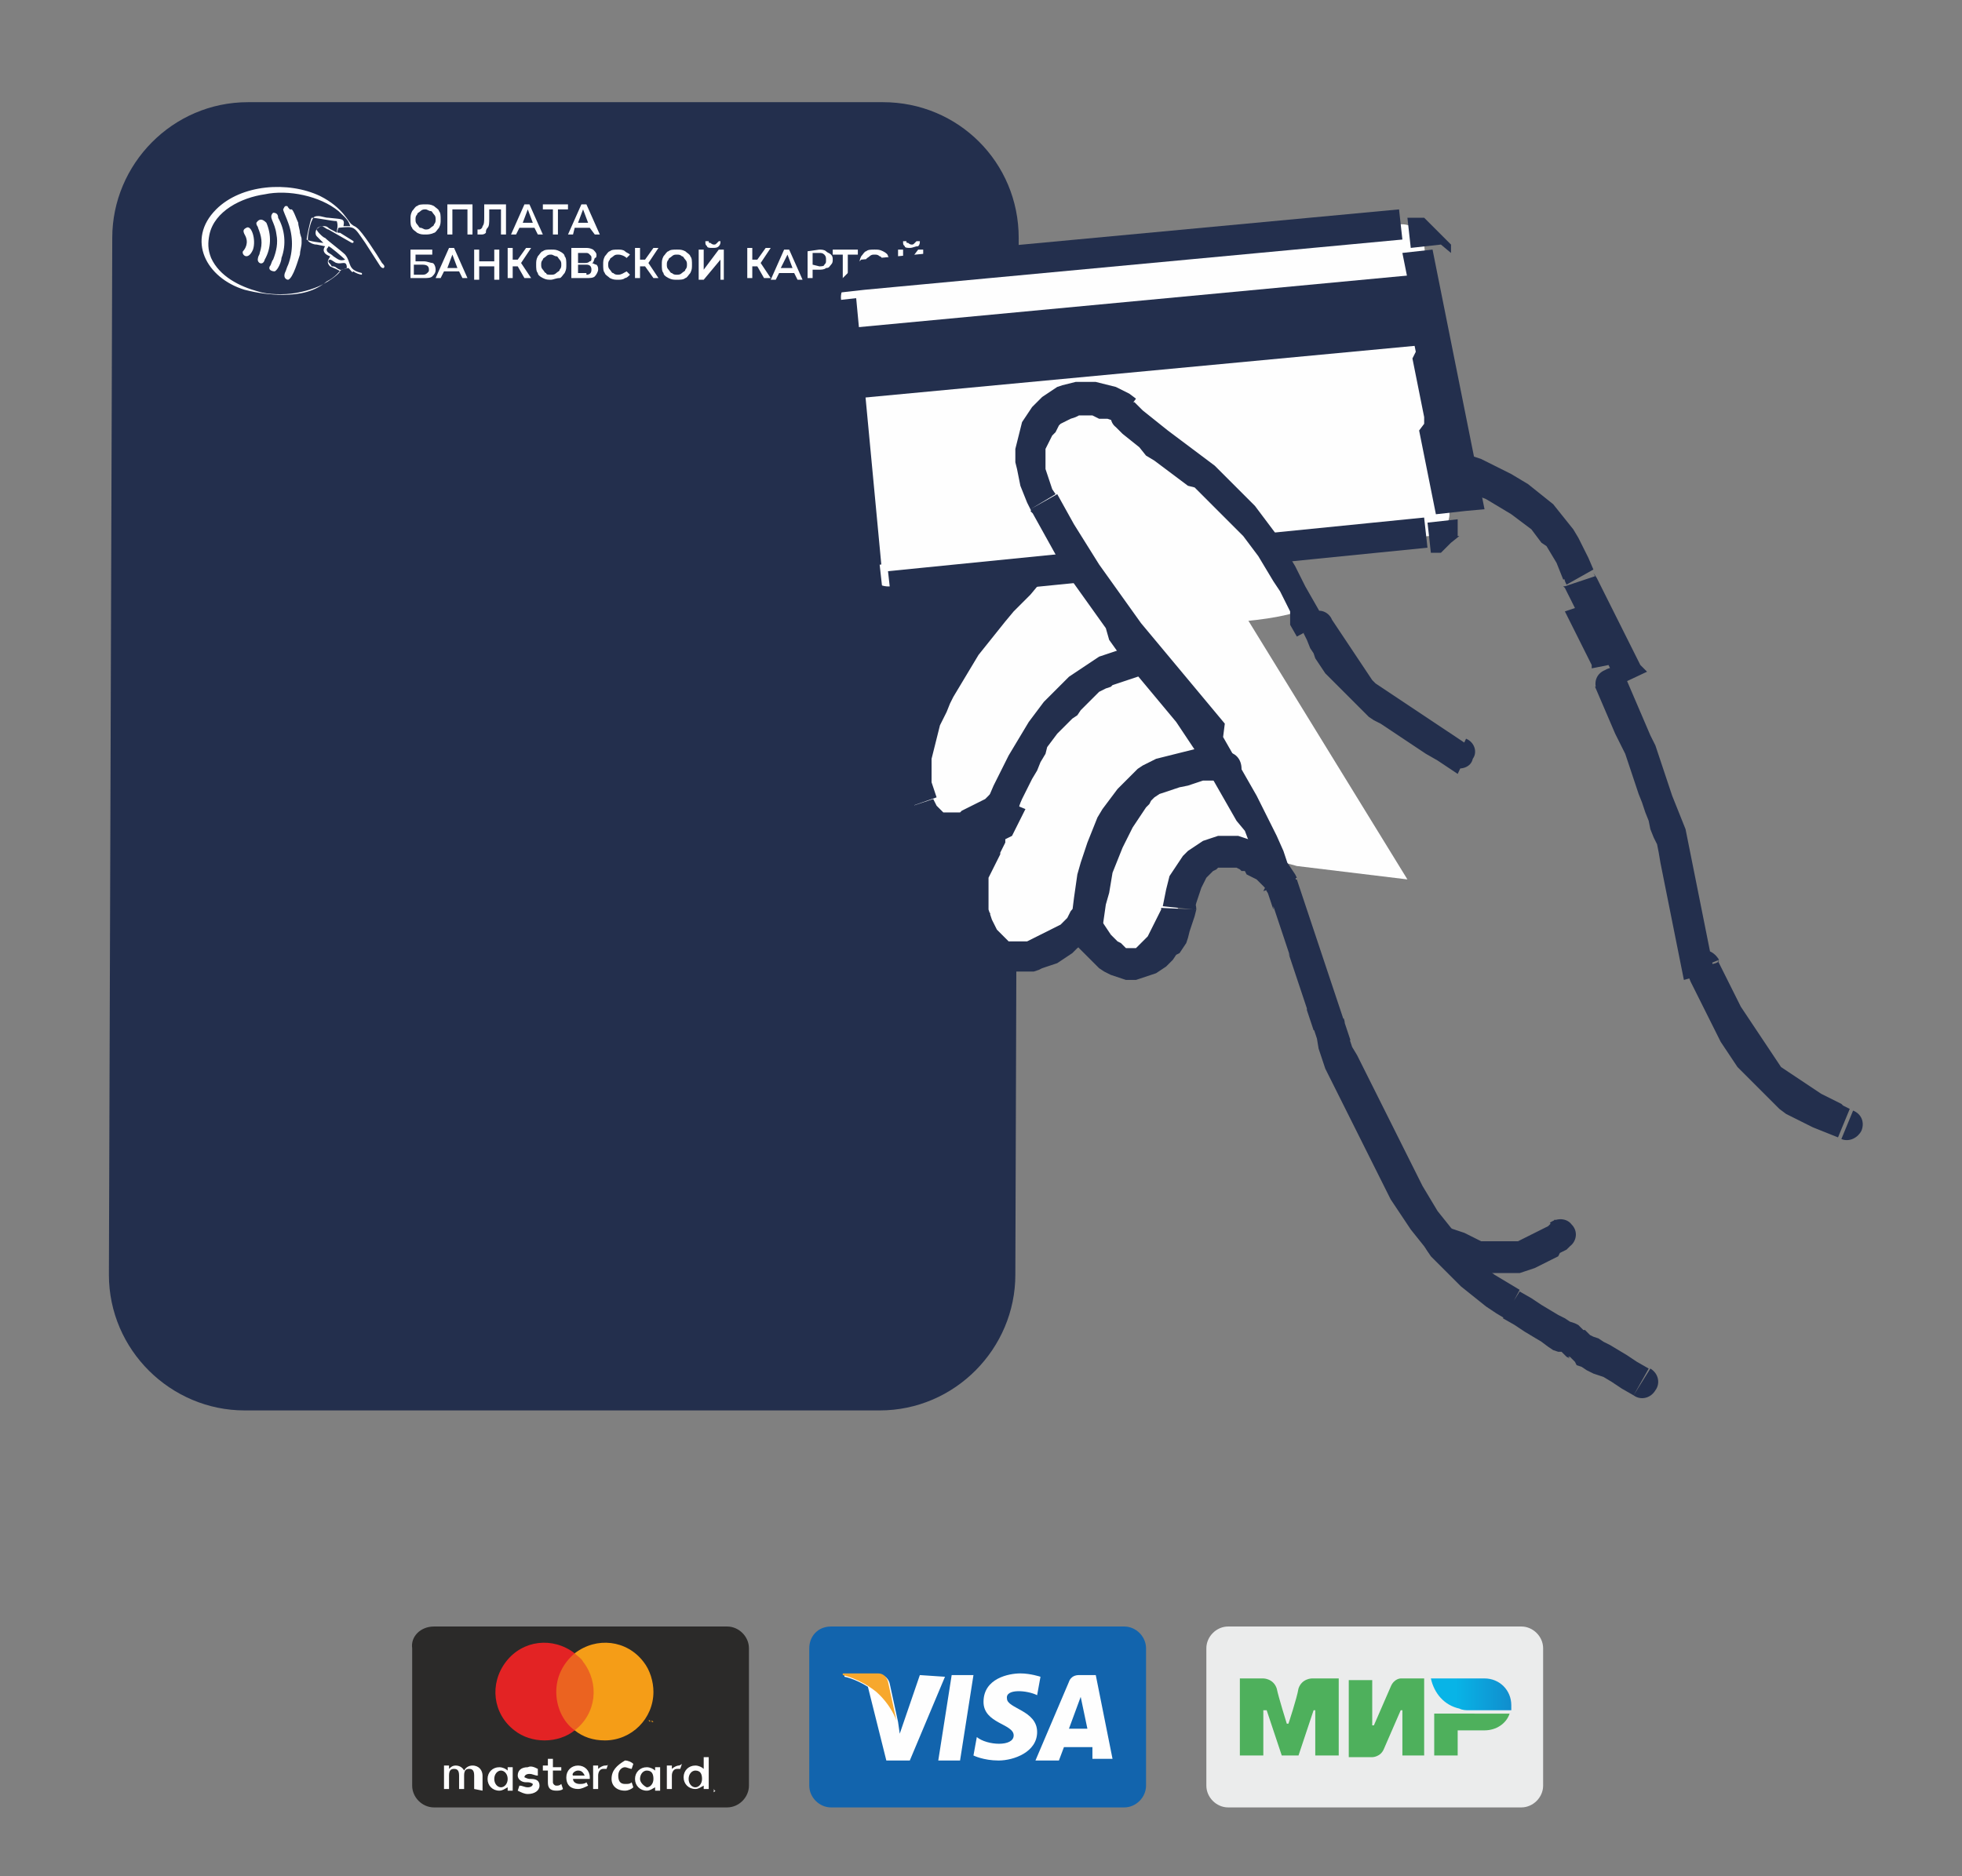 <?xml version="1.0" encoding="utf-8"?>
<!-- Generator: Adobe Illustrator 26.2.1, SVG Export Plug-In . SVG Version: 6.00 Build 0)  -->
<svg version="1.1" id="Слой_1" xmlns="http://www.w3.org/2000/svg" xmlns:xlink="http://www.w3.org/1999/xlink" x="0px" y="0px"
	 viewBox="0 0 117.1 112" style="enable-background:new 0 0 117.1 112;" xml:space="preserve">
<rect x="0" y="0" width="117.1" height="112" fill="#808080" stroke="none"/>
<style type="text/css">
	.st0{fill-rule:evenodd;clip-rule:evenodd;fill:#232F4D;}
	.st1{fill:#FEFEFE;}
	.st2{fill-rule:evenodd;clip-rule:evenodd;fill:#FEFEFE;}
	.st3{clip-path:url(#SVGID_00000143602692135699516740000005236969112501436336_);}
	.st4{clip-path:url(#SVGID_00000096060334148791314580000016490669639770576803_);}
	.st5{clip-path:url(#SVGID_00000101793692013530444350000002362803371430886039_);}
	.st6{fill:none;}
	.st7{fill-rule:evenodd;clip-rule:evenodd;fill:#2B2A29;}
	.st8{fill:#EB6320;}
	.st9{fill:#E32324;}
	.st10{fill:#F59D17;}
	.st11{fill-rule:evenodd;clip-rule:evenodd;fill:#1264AD;}
	.st12{fill:#F7A82D;}
	.st13{fill-rule:evenodd;clip-rule:evenodd;fill:#EBECEC;}
	.st14{fill-rule:evenodd;clip-rule:evenodd;fill:#4EB05C;}
	.st15{fill-rule:evenodd;clip-rule:evenodd;fill:url(#path24_00000038407176530794334490000018325691898891983020_);}
	.st16{fill:#232F4D;}
</style>
<g id="Группа_x0020_6">
	<g>
		<path class="st0" d="M52.7,6.1H14.8c-4.5,0-8.1,3.7-8.1,8.1L6.5,76.1c0,4.5,3.7,8.1,8.1,8.1h37.9c4.5,0,8.1-3.7,8.1-8.1l0.2-61.9
			C60.8,9.7,57.2,6.1,52.7,6.1z"/>
		<g>
			<path class="st1" d="M25.4,14c-0.2,0-0.3,0-0.5-0.1c-0.1-0.1-0.3-0.2-0.3-0.3c-0.1-0.1-0.1-0.3-0.1-0.5c0-0.2,0-0.3,0.1-0.5
				c0.1-0.1,0.2-0.3,0.3-0.3c0.1-0.1,0.3-0.1,0.5-0.1c0.2,0,0.3,0,0.5,0.1c0.1,0.1,0.3,0.2,0.3,0.3c0.1,0.1,0.1,0.3,0.1,0.5
				c0,0.2,0,0.3-0.1,0.5c-0.1,0.1-0.2,0.3-0.3,0.3C25.7,14,25.5,14,25.4,14z M25.4,13.7c0.1,0,0.2,0,0.3-0.1s0.2-0.1,0.2-0.2
				c0.1-0.1,0.1-0.2,0.1-0.3s0-0.2-0.1-0.3c-0.1-0.1-0.1-0.2-0.2-0.2s-0.2-0.1-0.3-0.1c-0.1,0-0.2,0-0.3,0.1s-0.2,0.1-0.2,0.2
				c-0.1,0.1-0.1,0.2-0.1,0.3s0,0.2,0.1,0.3c0.1,0.1,0.1,0.2,0.2,0.2S25.3,13.7,25.4,13.7z M28.2,12.2V14h-0.3v-1.5H27V14h-0.3v-1.8
				H28.2L28.2,12.2z M30.2,12.2V14h-0.3v-1.5h-0.7l0,0.5c0,0.3,0,0.5-0.1,0.6S29,13.8,29,13.9C28.9,14,28.8,14,28.7,14
				c-0.1,0-0.1,0-0.2,0l0-0.3c0,0,0.1,0,0.1,0c0.1,0,0.2-0.1,0.2-0.2c0.1-0.1,0.1-0.3,0.1-0.6l0-0.7H30.2L30.2,12.2z M31.9,13.6H31
				L30.8,14h-0.3l0.8-1.8h0.3l0.8,1.8h-0.3L31.9,13.6z M31.8,13.3l-0.3-0.8l-0.3,0.8H31.8L31.8,13.3z M33.9,12.5h-0.6V14H33v-1.5
				h-0.6v-0.3h1.5V12.5z M35.2,13.6h-0.9L34.2,14h-0.3l0.8-1.8H35l0.8,1.8h-0.3L35.2,13.6z M35.1,13.3l-0.3-0.8l-0.3,0.8H35.1
				L35.1,13.3z M24.4,14.9h1.4v0.3h-1v0.4h0.5c0.2,0,0.4,0.1,0.5,0.1s0.2,0.2,0.2,0.4c0,0.2-0.1,0.3-0.2,0.4
				c-0.1,0.1-0.3,0.1-0.5,0.1h-0.8V14.9z M25.2,16.4c0.1,0,0.2,0,0.3-0.1c0.1-0.1,0.1-0.1,0.1-0.2c0-0.2-0.1-0.3-0.4-0.3h-0.5v0.6
				H25.2L25.2,16.4z M27.4,16.2h-0.9l-0.2,0.4h-0.3l0.8-1.8h0.3l0.8,1.8h-0.3L27.4,16.2z M27.3,16L27,15.2L26.7,16H27.3L27.3,16z
				 M29.8,14.9v1.8h-0.3v-0.8h-0.9v0.8h-0.3v-1.8h0.3v0.7h0.9v-0.7H29.8z M30.9,15.9h-0.3v0.7h-0.3v-1.8h0.3v0.7h0.3l0.5-0.7h0.3
				l-0.6,0.9l0.6,0.9h-0.4L30.9,15.9z M32.9,16.7c-0.2,0-0.3,0-0.5-0.1s-0.3-0.2-0.3-0.3c-0.1-0.1-0.1-0.3-0.1-0.5
				c0-0.2,0-0.3,0.1-0.5c0.1-0.1,0.2-0.3,0.3-0.3c0.1-0.1,0.3-0.1,0.5-0.1s0.3,0,0.5,0.1s0.3,0.2,0.3,0.3c0.1,0.1,0.1,0.3,0.1,0.5
				c0,0.2,0,0.3-0.1,0.5c-0.1,0.1-0.2,0.3-0.3,0.3C33.2,16.6,33,16.7,32.9,16.7z M32.9,16.4c0.1,0,0.2,0,0.3-0.1
				c0.1-0.1,0.2-0.1,0.2-0.2c0.1-0.1,0.1-0.2,0.1-0.3s0-0.2-0.1-0.3c-0.1-0.1-0.1-0.2-0.2-0.2s-0.2-0.1-0.3-0.1
				c-0.1,0-0.2,0-0.3,0.1c-0.1,0.1-0.2,0.1-0.2,0.2c-0.1,0.1-0.1,0.2-0.1,0.3s0,0.2,0.1,0.3c0.1,0.1,0.1,0.2,0.2,0.2
				C32.6,16.4,32.7,16.4,32.9,16.4z M35.3,15.7c0.1,0,0.2,0.1,0.3,0.1c0.1,0.1,0.1,0.2,0.1,0.3c0,0.1-0.1,0.3-0.2,0.4
				c-0.1,0.1-0.3,0.1-0.5,0.1h-0.9v-1.8h0.8c0.2,0,0.3,0,0.5,0.1c0.1,0.1,0.2,0.2,0.2,0.3c0,0.1,0,0.2-0.1,0.2
				C35.4,15.7,35.4,15.7,35.3,15.7L35.3,15.7z M34.5,15.7h0.4c0.1,0,0.2,0,0.3-0.1c0.1,0,0.1-0.1,0.1-0.2c0-0.1,0-0.1-0.1-0.2
				c-0.1-0.1-0.1-0.1-0.3-0.1h-0.4V15.7z M35,16.4c0.2,0,0.3-0.1,0.3-0.3c0-0.2-0.1-0.3-0.3-0.3h-0.5v0.5H35z M36.9,16.7
				c-0.2,0-0.3,0-0.5-0.1c-0.1-0.1-0.3-0.2-0.3-0.3c-0.1-0.1-0.1-0.3-0.1-0.5c0-0.2,0-0.3,0.1-0.5c0.1-0.1,0.2-0.3,0.3-0.3
				c0.1-0.1,0.3-0.1,0.5-0.1c0.1,0,0.3,0,0.4,0.1s0.2,0.1,0.3,0.2l-0.2,0.2c-0.1-0.1-0.3-0.2-0.5-0.2c-0.1,0-0.2,0-0.3,0.1
				c-0.1,0.1-0.2,0.1-0.2,0.2c-0.1,0.1-0.1,0.2-0.1,0.3c0,0.1,0,0.2,0.1,0.3c0.1,0.1,0.1,0.2,0.2,0.2c0.1,0.1,0.2,0.1,0.3,0.1
				c0.2,0,0.3-0.1,0.5-0.2l0.2,0.2c-0.1,0.1-0.2,0.2-0.3,0.2c-0.1,0.1-0.3,0.1-0.4,0.1V16.7z M38.5,15.9h-0.3v0.7h-0.3v-1.8h0.3v0.7
				h0.3l0.5-0.7h0.3l-0.6,0.9l0.6,0.9H39L38.5,15.9z M40.4,16.7c-0.2,0-0.3,0-0.5-0.1s-0.3-0.2-0.3-0.3c-0.1-0.1-0.1-0.3-0.1-0.5
				c0-0.2,0-0.3,0.1-0.5c0.1-0.1,0.2-0.3,0.3-0.3c0.1-0.1,0.3-0.1,0.5-0.1c0.2,0,0.3,0,0.5,0.1c0.1,0.1,0.3,0.2,0.3,0.3
				c0.1,0.1,0.1,0.3,0.1,0.5c0,0.2,0,0.3-0.1,0.5c-0.1,0.1-0.2,0.3-0.3,0.3C40.8,16.7,40.6,16.7,40.4,16.7z M40.4,16.4
				c0.1,0,0.2,0,0.3-0.1c0.1-0.1,0.2-0.1,0.2-0.2c0.1-0.1,0.1-0.2,0.1-0.3c0-0.1,0-0.2-0.1-0.3c-0.1-0.1-0.1-0.2-0.2-0.2
				c-0.1-0.1-0.2-0.1-0.3-0.1c-0.1,0-0.2,0-0.3,0.1c-0.1,0.1-0.2,0.1-0.2,0.2c-0.1,0.1-0.1,0.2-0.1,0.3c0,0.1,0,0.2,0.1,0.3
				c0.1,0.1,0.1,0.2,0.2,0.2C40.2,16.4,40.3,16.4,40.4,16.4z M41.7,14.9H42v1.2l0.9-1.2h0.3v1.8H43v-1.2L42,16.7h-0.3V14.9z
				 M42.5,14.8c-0.1,0-0.3,0-0.3-0.1c-0.1-0.1-0.1-0.1-0.1-0.3h0.2c0,0.1,0,0.1,0.1,0.1c0,0,0.1,0.1,0.2,0.1c0.1,0,0.1,0,0.2-0.1
				c0,0,0.1-0.1,0.1-0.1H43c0,0.1,0,0.2-0.1,0.3C42.8,14.8,42.7,14.8,42.5,14.8z M45.2,15.9h-0.3v0.7h-0.3v-1.8h0.3v0.7h0.3l0.5-0.7
				H46l-0.6,0.9l0.6,0.9h-0.4L45.2,15.9z M47.4,16.3h-0.9l-0.2,0.4H46l0.8-1.8h0.3l0.8,1.8h-0.3L47.4,16.3z M47.3,16l-0.3-0.8
				L46.6,16H47.3L47.3,16z M48.9,14.9c0.1,0,0.3,0,0.4,0.1c0.1,0.1,0.2,0.1,0.3,0.2c0.1,0.1,0.1,0.2,0.1,0.3s0,0.2-0.1,0.3
				c-0.1,0.1-0.1,0.2-0.3,0.2c-0.1,0.1-0.3,0.1-0.4,0.1h-0.4v0.5h-0.3V15L48.9,14.9L48.9,14.9z M48.9,15.9c0.1,0,0.3,0,0.3-0.1
				c0.1-0.1,0.1-0.1,0.1-0.3c0-0.1,0-0.2-0.1-0.3c-0.1-0.1-0.2-0.1-0.3-0.1h-0.4v0.7L48.9,15.9L48.9,15.9z M51.2,15.2h-0.6v1.5h-0.3
				v-1.5h-0.6v-0.3h1.5V15.2z M52.2,16.7c-0.2,0-0.3,0-0.5-0.1s-0.3-0.2-0.3-0.3c-0.1-0.1-0.1-0.3-0.1-0.5c0-0.2,0-0.3,0.1-0.5
				c0.1-0.1,0.2-0.3,0.3-0.3c0.1-0.1,0.3-0.1,0.5-0.1c0.2,0,0.3,0,0.5,0.1s0.3,0.2,0.3,0.3c0.1,0.1,0.1,0.3,0.1,0.5
				c0,0.2,0,0.3-0.1,0.5c-0.1,0.1-0.2,0.3-0.3,0.3C52.6,16.6,52.4,16.7,52.2,16.7z M52.2,16.4c0.1,0,0.2,0,0.3-0.1
				c0.1-0.1,0.2-0.1,0.2-0.2c0.1-0.1,0.1-0.2,0.1-0.3s0-0.2-0.1-0.3c-0.1-0.1-0.1-0.2-0.2-0.2c-0.1-0.1-0.2-0.1-0.3-0.1
				c-0.1,0-0.2,0-0.3,0.1s-0.2,0.1-0.2,0.2c-0.1,0.1-0.1,0.2-0.1,0.3s0,0.2,0.1,0.3c0.1,0.1,0.1,0.2,0.2,0.2
				C52,16.4,52.1,16.4,52.2,16.4z M53.6,14.9h0.3v1.2l0.9-1.2h0.3v1.8h-0.3v-1.2l-0.9,1.2h-0.3V14.9z M54.3,14.8
				c-0.1,0-0.3,0-0.3-0.1c-0.1-0.1-0.1-0.1-0.1-0.3h0.2c0,0.1,0,0.1,0.1,0.1c0,0,0.1,0.1,0.2,0.1c0.1,0,0.1,0,0.2-0.1
				c0,0,0.1-0.1,0.1-0.1h0.2c0,0.1,0,0.2-0.1,0.3C54.6,14.7,54.5,14.8,54.3,14.8z"/>
			<g>
				<path class="st2" d="M19.6,15.6c0-0.1,0.1-0.1,0.1-0.1c0.1,0,0.3,0.2,0.4,0.2c0.3,0.1,0.6-0.2,0.6,0.3c-0.3,0.1-0.3,0.2-0.6,0
					c-0.1-0.1-0.2-0.1-0.3-0.1C19.7,15.7,19.6,15.7,19.6,15.6L19.6,15.6z M16.9,17.6c-0.8,0-1.5-0.1-2.3-0.3c-2.3-0.7-3.5-3-1.7-4.8
					c1.5-1.5,4.3-1.7,6.2-0.8c1.4,0.7,1.7,1.6,1.9,1.7c0.1,0.1,0.2,0.1,0.3,0.2c0.3,0.2,1.2,1.6,1.5,2.1c0.1,0.1,0.2,0.2,0.1,0.3
					c-0.1,0-0.1,0-0.2-0.1l-0.9-1.4c-0.7-1-0.6-1-1.6-0.9c-0.1,0.3-0.1,0.3,0.1,0.3l0.8,0.5c0,0.1,0,0.1-0.1,0.1l-1.4-0.8
					c-0.1,0-0.3-0.2-0.4-0.2c-0.1,0-0.3,0.1-0.3,0.2c0,0.1,0.4,0.5,0.5,0.5c0.2,0.2,1,0.8,1.2,1c0.4,0.5,0.1,0.9,1,1.1l0,0.1
					c-0.1,0-0.4-0.1-0.5-0.2C21,16.3,21,16.2,20.8,16c-0.1,0-0.3,0.1-0.4,0.1c-0.2,0.1-0.3,0.4-0.9,0.7
					C18.8,17.4,17.9,17.6,16.9,17.6L16.9,17.6z M19.5,14.9c0-0.1,0.1-0.1,0.1-0.2c0.1,0,0.9,0.7,1,0.8c-0.3,0.1-0.4,0-0.7-0.2
					C19.7,15.1,19.5,15.1,19.5,14.9L19.5,14.9z M20.1,13.9c-0.1-0.1-0.4-0.2-0.5-0.3c-0.1-0.1-0.2-0.1-0.3-0.1c-0.1,0-0.2,0-0.3,0.1
					c-0.2,0.1-0.2,0.4-0.1,0.5c0.1,0.1,0.3,0.3,0.4,0.4c-0.1,0-0.9-0.1-1-0.2c0-0.1,0.2-1.1,0.3-1.3c0.3,0,1.2,0.2,1.5,0.2
					C20.2,13.5,20.1,13.7,20.1,13.9L20.1,13.9z M19.4,14.7c-0.2,0.3,0,0.5,0.3,0.6c0,0.1-0.3,0.3,0,0.6c0.2,0.1,0.5,0.2,0.6,0.3
					c-0.1,0.2-0.7,0.6-0.9,0.7c-0.5,0.3-1.2,0.5-1.8,0.6c-0.6,0.1-1.6,0.1-2.2-0.1c-1.1-0.3-2.3-0.9-2.8-2c-0.2-0.5-0.2-0.9-0.1-1.4
					c0.3-1.4,1.9-2.2,3.3-2.4c1.4-0.3,3.3,0.1,4.4,1c0.3,0.3,0.6,0.5,0.7,0.9c-0.1,0-0.3,0-0.4,0c0.1-0.5-0.1-0.4-0.9-0.5
					c-0.2,0-0.4-0.1-0.6-0.1c-0.3,0-0.3,0.1-0.4,0.3c-0.1,0.2-0.3,1.1-0.2,1.2c0.1,0.1,0.3,0.2,0.5,0.2L19.4,14.7L19.4,14.7z"/>
				<path class="st2" d="M17.1,12.3c-0.1,0-0.1,0-0.2,0.2c0,0.1,0.2,0.5,0.3,0.8c0.3,0.8,0.3,1.7,0,2.5c-0.1,0.2-0.1,0.3-0.2,0.5
					c-0.1,0.3,0.1,0.4,0.2,0.4c0.3-0.1,0.6-1.2,0.7-1.5c0-0.2,0.1-0.5,0.1-0.7c0-0.1,0-0.1,0-0.1c0-0.3,0-0.1-0.1-0.5
					c0-0.2-0.1-0.4-0.1-0.6c-0.1-0.2-0.3-0.8-0.4-0.8l-0.1,0C17.1,12.3,17.2,12.3,17.1,12.3L17.1,12.3z"/>
				<path class="st2" d="M16.3,12.7C16.2,12.8,16.3,12.7,16.3,12.7C16,13,16.4,13.2,16.5,14c0.1,0.5,0,1-0.2,1.5
					c-0.1,0.1-0.1,0.3-0.2,0.4c-0.1,0.2,0.1,0.3,0.3,0.3c0.2-0.1,0.4-0.6,0.4-0.8c0.3-0.8,0.2-1.7-0.2-2.4
					C16.6,12.8,16.5,12.7,16.3,12.7C16.3,12.7,16.4,12.7,16.3,12.7L16.3,12.7z"/>
				<path class="st2" d="M15.3,13.3c0,0.2,0.1,0.2,0.1,0.3c0.2,0.5,0.3,0.9,0.1,1.5c0,0.1-0.1,0.2-0.1,0.3c-0.1,0.3,0.3,0.5,0.4,0.1
					c0.4-0.7,0.4-1.5,0.1-2.2C15.7,13.1,15.5,13,15.3,13.3L15.3,13.3z"/>
				<path class="st2" d="M14.7,13.6c-0.2,0.1-0.2,0.2-0.1,0.4c0.3,0.5,0,0.9-0.1,1c-0.1,0.2,0.3,0.6,0.6-0.1
					C15.3,14.3,15,13.4,14.7,13.6z"/>
			</g>
		</g>
		<g>
			<defs>
				<path id="SVGID_1_" d="M19.5,21.5h27.7c1.1,0,2,0.9,2,2v44.6c0,1.1-0.9,2-2,2H19.5c-1.1,0-2-0.9-2-2V23.5
					C17.6,22.4,18.5,21.5,19.5,21.5z"/>
			</defs>
			<clipPath id="SVGID_00000127732682295782079800000005454976381222646193_">
				<use xlink:href="#SVGID_1_"  style="overflow:visible;"/>
			</clipPath>
			<g style="clip-path:url(#SVGID_00000127732682295782079800000005454976381222646193_);">
				<g>
					<defs>
						<path id="SVGID_00000132062550280216247440000015411928273341264049_" d="M19.5,21.5h27.7c1.1,0,2,0.9,2,2v44.6
							c0,1.1-0.9,2-2,2H19.5c-1.1,0-2-0.9-2-2V23.5C17.6,22.4,18.5,21.5,19.5,21.5z"/>
					</defs>
					<clipPath id="SVGID_00000116215146027112281610000004469678512758788536_">
						<use xlink:href="#SVGID_00000132062550280216247440000015411928273341264049_"  style="overflow:visible;"/>
					</clipPath>
					<g style="clip-path:url(#SVGID_00000116215146027112281610000004469678512758788536_);">
					</g>
				</g>
				<g>
					<defs>
						<path id="SVGID_00000174571336922100340700000000593062405617607079_" d="M19.5,21.5h27.7c1.1,0,2,0.9,2,2v44.6
							c0,1.1-0.9,2-2,2H19.5c-1.1,0-2-0.9-2-2V23.5C17.6,22.4,18.5,21.5,19.5,21.5z"/>
					</defs>
					<clipPath id="SVGID_00000107552389718754484540000005480726607488278671_">
						<use xlink:href="#SVGID_00000174571336922100340700000000593062405617607079_"  style="overflow:visible;"/>
					</clipPath>
				</g>
				<g>
					<defs>
						<rect id="SVGID_00000060738448903123219930000000155093119713047442_" x="36.2" y="22" width="8.8" height="8.3"/>
					</defs>
					<clipPath id="SVGID_00000003080849675905706120000014465508898526578357_">
						<use xlink:href="#SVGID_00000060738448903123219930000000155093119713047442_"  style="overflow:visible;"/>
					</clipPath>
					<g style="clip-path:url(#SVGID_00000003080849675905706120000014465508898526578357_);">
						<g>
							<defs>
								<rect id="SVGID_00000023265233032838859840000006693652821685345442_" x="36.2" y="22" width="8.8" height="8.3"/>
							</defs>
							<clipPath id="SVGID_00000075871343392452304050000005024618626018913704_">
								<use xlink:href="#SVGID_00000023265233032838859840000006693652821685345442_"  style="overflow:visible;"/>
							</clipPath>
						</g>
					</g>
				</g>
				<g>
					<defs>
						<path id="SVGID_00000074443479347372126310000016980315577995622550_" d="M19.5,21.5h27.7c1.1,0,2,0.9,2,2v44.6
							c0,1.1-0.9,2-2,2H19.5c-1.1,0-2-0.9-2-2V23.5C17.6,22.4,18.5,21.5,19.5,21.5z"/>
					</defs>
					<clipPath id="SVGID_00000143595233057011866880000008868070343063459729_">
						<use xlink:href="#SVGID_00000074443479347372126310000016980315577995622550_"  style="overflow:visible;"/>
					</clipPath>
				</g>
			</g>
		</g>
		<path class="st6" d="M19.5,21.5h27.7c1.1,0,2,0.9,2,2v44.6c0,1.1-0.9,2-2,2H19.5c-1.1,0-2-0.9-2-2V23.5
			C17.6,22.4,18.5,21.5,19.5,21.5z"/>
	</g>
	<g>
		<path class="st7" d="M25.9,97.1h17.5c0.7,0,1.3,0.6,1.3,1.3v8.2c0,0.7-0.6,1.3-1.3,1.3H25.9c-0.7,0-1.3-0.6-1.3-1.3v-8.2
			C24.5,97.7,25.1,97.1,25.9,97.1z"/>
		<g>
			<path class="st1" d="M28.8,106.9V106c0-0.3-0.2-0.6-0.6-0.6c-0.2,0-0.4,0.1-0.5,0.3c-0.1-0.2-0.3-0.3-0.5-0.3
				c-0.2,0-0.3,0.1-0.4,0.2v-0.2h-0.3v1.4h0.3V106c0-0.3,0.1-0.4,0.3-0.4s0.3,0.1,0.3,0.4v0.8h0.3V106c0-0.3,0.1-0.4,0.3-0.4
				s0.3,0.1,0.3,0.4v0.8L28.8,106.9L28.8,106.9z M33.5,105.5L33.5,105.5H33V105h-0.3v0.4h-0.3v0.3h0.3v0.7c0,0.3,0.1,0.5,0.5,0.5
				c0.1,0,0.3,0,0.4-0.1l-0.1-0.3c-0.1,0.1-0.2,0.1-0.3,0.1c-0.1,0-0.2-0.1-0.2-0.2v-0.7h0.5V105.5L33.5,105.5z M36.1,105.4
				L36.1,105.4c-0.1,0-0.3,0.1-0.4,0.2v-0.2h-0.3v1.4h0.3v-0.8c0-0.2,0.1-0.4,0.3-0.4c0.1,0,0.1,0,0.2,0l0.1-0.3
				C36.3,105.4,36.2,105.4,36.1,105.4z M32.1,105.6L32.1,105.6c-0.2-0.1-0.4-0.2-0.6-0.1c-0.4,0-0.6,0.2-0.6,0.5
				c0,0.2,0.2,0.4,0.5,0.4l0.1,0c0.2,0,0.3,0.1,0.3,0.1c0,0.1-0.1,0.2-0.3,0.2c-0.2,0-0.3-0.1-0.5-0.1l-0.1,0.3
				c0.2,0.1,0.4,0.2,0.6,0.2c0.4,0,0.7-0.2,0.7-0.5c0-0.3-0.2-0.4-0.5-0.4l-0.1,0c-0.1,0-0.3-0.1-0.3-0.1c0-0.1,0.1-0.2,0.3-0.2
				s0.3,0.1,0.5,0.1L32.1,105.6L32.1,105.6z M40.5,105.4L40.5,105.4c-0.1,0-0.3,0.1-0.4,0.2v-0.2h-0.3v1.4h0.3v-0.8
				c0-0.2,0.1-0.4,0.3-0.4c0.1,0,0.1,0,0.2,0l0.1-0.3C40.6,105.4,40.5,105.4,40.5,105.4z M36.5,106.2L36.5,106.2
				c0,0.4,0.3,0.7,0.8,0.7c0.2,0,0.4-0.1,0.5-0.2l-0.1-0.3c-0.1,0.1-0.2,0.1-0.4,0.1c-0.3,0-0.4-0.2-0.4-0.5c0-0.3,0.2-0.5,0.4-0.5
				c0.1,0,0.3,0.1,0.4,0.1l0.1-0.3c-0.1-0.1-0.3-0.2-0.5-0.2C36.8,105.4,36.5,105.7,36.5,106.2z M39.4,106.2L39.4,106.2v-0.7h-0.3
				v0.2c-0.1-0.1-0.3-0.2-0.5-0.2c-0.4,0-0.7,0.3-0.7,0.7c0,0.4,0.3,0.7,0.7,0.7c0.2,0,0.3-0.1,0.5-0.2v0.2h0.3V106.2z M38.2,106.2
				L38.2,106.2c0-0.3,0.2-0.5,0.4-0.5c0.3,0,0.4,0.2,0.4,0.5s-0.2,0.5-0.4,0.5C38.4,106.6,38.2,106.4,38.2,106.2z M34.5,105.4
				L34.5,105.4c-0.4,0-0.7,0.3-0.7,0.7c0,0.5,0.3,0.7,0.7,0.7c0.2,0,0.4-0.1,0.6-0.2l-0.1-0.2c-0.1,0.1-0.3,0.1-0.4,0.1
				c-0.2,0-0.4-0.1-0.4-0.3h1c0,0,0-0.1,0-0.1C35.2,105.7,34.9,105.4,34.5,105.4L34.5,105.4z M34.5,105.7L34.5,105.7
				c0.2,0,0.3,0.1,0.4,0.3h-0.7C34.1,105.9,34.3,105.7,34.5,105.7z M42.3,106.2L42.3,106.2v-1.3H42v0.7c-0.1-0.1-0.3-0.2-0.5-0.2
				c-0.4,0-0.7,0.3-0.7,0.7c0,0.4,0.3,0.7,0.7,0.7c0.2,0,0.3-0.1,0.5-0.2v0.2h0.3V106.2z M42.6,106.8L42.6,106.8L42.6,106.8
				C42.7,106.8,42.7,106.8,42.6,106.8L42.6,106.8c0.1,0.1,0.1,0.1,0.1,0.1s0,0,0,0l0,0h0c0,0-0.1,0-0.1-0.1
				C42.6,106.9,42.6,106.8,42.6,106.8C42.6,106.8,42.6,106.8,42.6,106.8L42.6,106.8z M42.6,107L42.6,107L42.6,107
				C42.7,107,42.7,107,42.6,107c0.1-0.1,0.1-0.1,0.1-0.1c0,0,0,0,0,0h0h0C42.6,106.8,42.6,106.8,42.6,107
				C42.6,106.9,42.6,106.9,42.6,107C42.6,106.9,42.6,106.9,42.6,107L42.6,107L42.6,107z M42.6,106.8L42.6,106.8L42.6,106.8
				C42.7,106.8,42.7,106.8,42.6,106.8C42.7,106.9,42.7,106.9,42.6,106.8C42.7,106.9,42.7,106.9,42.6,106.8L42.6,106.8L42.6,106.8
				L42.6,106.8L42.6,106.8L42.6,106.8L42.6,106.8L42.6,106.8L42.6,106.8L42.6,106.8z M42.6,106.9L42.6,106.9L42.6,106.9L42.6,106.9
				L42.6,106.9L42.6,106.9L42.6,106.9L42.6,106.9L42.6,106.9L42.6,106.9z M41.1,106.2L41.1,106.2c0-0.3,0.2-0.5,0.4-0.5
				c0.3,0,0.4,0.2,0.4,0.5s-0.2,0.5-0.4,0.5C41.3,106.7,41.1,106.5,41.1,106.2z M30.6,106.2L30.6,106.2v-0.7h-0.3v0.2
				c-0.1-0.1-0.3-0.2-0.5-0.2c-0.4,0-0.7,0.3-0.7,0.7c0,0.4,0.3,0.7,0.7,0.7c0.2,0,0.3-0.1,0.5-0.2v0.2h0.3V106.2z M29.5,106.2
				L29.5,106.2c0-0.3,0.2-0.5,0.4-0.5s0.4,0.2,0.4,0.5s-0.2,0.5-0.4,0.5S29.5,106.5,29.5,106.2z"/>
			<g>
				<polygon class="st8" points="33,98.7 35.6,98.7 35.6,103.3 33,103.3 				"/>
				<path class="st9" d="M33.2,101c0-0.9,0.4-1.7,1.1-2.3c-1.3-1-3.1-0.8-4.1,0.5c-1,1.3-0.8,3.1,0.5,4.1c1,0.8,2.6,0.8,3.6,0
					C33.6,102.8,33.2,101.9,33.2,101L33.2,101z"/>
				<path class="st10" d="M39,101c0,1.6-1.3,2.9-2.9,2.9c-0.7,0-1.3-0.2-1.8-0.6c1.3-1,1.5-2.8,0.5-4.1c-0.1-0.2-0.3-0.3-0.5-0.5
					c1.3-1,3.1-0.8,4.1,0.5C38.8,99.7,39,100.4,39,101z"/>
				<path class="st10" d="M38.8,102.8L38.8,102.8L38.8,102.8l0-0.1h-0.1L38.8,102.8L38.8,102.8L38.8,102.8L38.8,102.8z M39,102.8
					L39,102.8v-0.1h0L39,102.8l-0.1-0.1h0v0.1H39L39,102.8L39,102.8L39,102.8L39,102.8L39,102.8L39,102.8L39,102.8z"/>
			</g>
		</g>
		<g>
			<path class="st11" d="M49.6,97.1h17.5c0.7,0,1.3,0.6,1.3,1.3v8.2c0,0.7-0.6,1.3-1.3,1.3H49.6c-0.7,0-1.3-0.6-1.3-1.3v-8.2
				C48.3,97.7,48.8,97.1,49.6,97.1z"/>
			<g>
				<polygon class="st1" points="57.3,105.1 56,105.1 56.8,100 58.1,100 				"/>
				<path class="st1" d="M54.9,100l-1.2,3.5l-0.1-0.7l0,0l-0.5-2.3c0,0-0.1-0.5-0.6-0.5h-2.1l0,0.1c0,0,0.6,0.1,1.4,0.6l1.1,4.4h1.4
					l2.1-5L54.9,100L54.9,100z"/>
				<path class="st1" d="M63.8,103.2l0.7-1.9l0.4,1.9H63.8z M65.2,105h1.2l-1-5h-1c-0.5,0-0.6,0.4-0.6,0.4l-2,4.7h1.4l0.3-0.8h1.7
					L65.2,105L65.2,105z"/>
				<path class="st1" d="M61.9,101.2l0.2-1.1c0,0-0.6-0.2-1.2-0.2c-0.7,0-2.2,0.3-2.2,1.7c0,1.3,1.8,1.3,1.8,2
					c0,0.7-1.6,0.6-2.2,0.1l-0.2,1.1c0,0,0.6,0.3,1.5,0.3c0.9,0,2.3-0.5,2.3-1.7c0-1.3-1.8-1.4-1.8-2
					C60,100.8,61.3,100.9,61.9,101.2L61.9,101.2z"/>
				<path class="st12" d="M53.5,102.7l-0.5-2.3c0,0-0.1-0.5-0.6-0.5h-2.1l0,0.1c0,0,1,0.2,2,1C53.2,101.8,53.5,102.7,53.5,102.7
					L53.5,102.7z"/>
			</g>
		</g>
		<g>
			<path class="st13" d="M73.3,97.1h17.5c0.7,0,1.3,0.6,1.3,1.3v8.2c0,0.7-0.6,1.3-1.3,1.3H73.3c-0.7,0-1.3-0.6-1.3-1.3v-8.2
				C72,97.7,72.6,97.1,73.3,97.1z"/>
			<g>
				<path id="path7" class="st14" d="M78.3,100.2L78.3,100.2c0,0-0.6,0-0.8,0.6c-0.1,0.6-0.6,2.1-0.6,2.1h-0.1c0,0-0.5-1.6-0.6-2.1
					c-0.2-0.6-0.8-0.6-0.8-0.6H74v4.6h1.4v-2.7h0.1h0.1l0.9,2.7h1l0.9-2.7h0.1v2.7h1.4v-4.6H78.3L78.3,100.2z"/>
				<path id="path11" class="st14" d="M83.6,100.2c0,0-0.4,0-0.6,0.5l-1,2.3h-0.1v-2.7h-1.4v4.6h1.4l0,0c0,0,0.5,0,0.7-0.5l1-2.3
					h0.1v2.7H85v-4.6H83.6L83.6,100.2z"/>
				<path id="path15" class="st14" d="M85.6,102.3v2.5h1.4v-1.5h1.6c0.7,0,1.3-0.4,1.5-1H85.6L85.6,102.3z"/>
				
					<linearGradient id="path24_00000114052149916527810240000016289009859917199015_" gradientUnits="userSpaceOnUse" x1="27731.961" y1="877.689" x2="27901.961" y2="877.689" gradientTransform="matrix(2.834646e-02 0 0 -2.834646e-02 -700.691 126.039)">
					<stop  offset="0" style="stop-color:#08B4E7"/>
					<stop  offset="0.302" style="stop-color:#08B4E7"/>
					<stop  offset="1" style="stop-color:#118DCD"/>
				</linearGradient>
				
					<path id="path24" style="fill-rule:evenodd;clip-rule:evenodd;fill:url(#path24_00000114052149916527810240000016289009859917199015_);" d="
					M88.6,100.2h-3.2c0.2,0.9,0.8,1.6,1.7,1.8l0,0c0.2,0.1,0.4,0.1,0.6,0.1h2.5c0-0.1,0-0.2,0-0.3C90.2,100.9,89.5,100.2,88.6,100.2
					L88.6,100.2z"/>
			</g>
		</g>
	</g>
	<g>
		<path class="st2" d="M54.8,48.7l2.6,0.9l2.3-1.3l-1.4,4.3l0.1,3L60,57l2.1-0.7l2.7-1.4l1.2,2.1l2.4,0.8l1.1-1.5l1.8-4.7
			c0,0,1-1.2,1.6-1.1c0.6,0.1,4.5,1.2,4.5,1.2l6.6,0.8L72.2,33.3l-5.9-2.8L64.2,34l-3.4,0.8L57,39.5L54.8,43l-0.3,3.2l0.1,2.7
			L54.8,48.7L54.8,48.7z"/>
		<g>
			<g>
				<path class="st16" d="M109.9,68l0.7-1.7c0.5,0.2,0.7,0.7,0.5,1.2C110.9,67.9,110.4,68.2,109.9,68L109.9,68z M102.6,57.4
					l-0.1-0.1l0.2,0.4l0.2,0.4l0.2,0.4l0.2,0.4l0.2,0.4l0.2,0.4l0.2,0.4l0.2,0.3l0.2,0.3l0.2,0.3l0.2,0.3l0.2,0.3l0.2,0.3l0.2,0.3
					l0.2,0.3l0.2,0.3l0.2,0.3l0.2,0.3l0.2,0.3l0.3,0.2l0.3,0.2l0.3,0.2l0.3,0.2l0.3,0.2l0.3,0.2l0.3,0.2l0.3,0.2l0.4,0.2l0.4,0.2
					l0.4,0.2L110,66l0.4,0.2l-0.7,1.7l-0.5-0.2l-0.5-0.2l-0.5-0.2l-0.4-0.2l-0.4-0.2l-0.4-0.2l-0.4-0.2l-0.4-0.3l-0.3-0.3l-0.3-0.3
					l-0.3-0.3l-0.3-0.3l-0.3-0.3l-0.3-0.3l-0.3-0.3L104,64l-0.3-0.3l-0.2-0.3l-0.2-0.3l-0.2-0.3l-0.2-0.3l-0.2-0.3l-0.2-0.4
					l-0.2-0.4l-0.2-0.4l-0.2-0.4l-0.2-0.4l-0.2-0.4l-0.2-0.4l-0.2-0.4l-0.2-0.4l-0.2-0.5l-0.1-0.1l1.8-0.5L102.6,57.4z M102.6,57.3
					l-1.7,0.7c-0.2-0.5,0-1,0.5-1.2C101.8,56.6,102.3,56.8,102.6,57.3L102.6,57.3z M97,40.4L97,40.4l0.3,0.7l0.3,0.7l0.3,0.7
					l0.3,0.7l0.3,0.7l0.3,0.6l0.2,0.6l0.2,0.6l0.2,0.6l0.2,0.6l0.2,0.6l0.2,0.5l0.2,0.5l0.2,0.5l0.2,0.5l0.1,0.5l0.1,0.5l0.1,0.5
					l0.1,0.5l0.1,0.5l0.1,0.5l0.1,0.5l0.1,0.5l0.1,0.5l0.1,0.5l0.1,0.5l0.1,0.5l0.1,0.5l0.1,0.5l0.1,0.5l0.1,0.5l0.1,0.5l-1.8,0.5
					l-0.1-0.5l-0.1-0.5l-0.1-0.5l-0.1-0.5l-0.1-0.5l-0.1-0.5l-0.1-0.5l-0.1-0.5l-0.1-0.5l-0.1-0.5l-0.1-0.5l-0.1-0.5l-0.1-0.5
					l-0.1-0.5L99,50.9l-0.1-0.5L98.7,50l-0.2-0.5L98.4,49l-0.2-0.5L98,47.9l-0.2-0.5l-0.2-0.6l-0.2-0.6l-0.2-0.6L97,45l-0.3-0.6
					l-0.3-0.6l-0.3-0.7l-0.3-0.7l-0.3-0.7l-0.3-0.7l0,0L97,40.4L97,40.4z M97,40.4l-1.7,0.8c-0.2-0.5,0-1,0.5-1.2
					C96.3,39.7,96.8,39.9,97,40.4L97,40.4z M95.1,34.2L95.1,34L95.1,34.2l0.2,0.3l0.1,0.2l0.1,0.2l0.1,0.2l0.1,0.2l0.1,0.2l0.1,0.2
					l0.1,0.2l0.1,0.2l0.1,0.2l0.1,0.2l0.1,0.2l0.1,0.2l0.1,0.2l0.1,0.2l0.1,0.2l0.1,0.2l0.1,0.2l0.1,0.2l0.1,0.2l0.1,0.2l0.1,0.2
					l0.1,0.2l0.1,0.2l0.1,0.2l0.1,0.2l0.1,0.2l0.1,0.1l0.1,0.1l0.1,0.1l0.1,0.1l-1.7,0.8l-0.1-0.2l-0.1-0.2l-0.1-0.2l-0.1-0.2
					l-0.1-0.2l-0.1-0.2L95,39.9L95,39.7l-0.1-0.2l-0.1-0.2l-0.1-0.2l-0.1-0.2l-0.1-0.2l-0.1-0.2l-0.1-0.2l-0.1-0.2l-0.1-0.2
					l-0.1-0.2l-0.1-0.2l-0.1-0.2l-0.1-0.2l-0.1-0.2l-0.1-0.2l-0.1-0.2L94,36.3l-0.1-0.2l-0.1-0.2l-0.1-0.2l-0.1-0.2l-0.1-0.2
					l-0.1-0.2l-0.1-0.1L93.4,35l1.8-0.6L95.1,34.2z M95.1,34l-1.6,0.9c-0.3-0.5-0.1-1,0.3-1.3C94.2,33.4,94.8,33.6,95.1,34L95.1,34z
					 M76.8,24.9L76.8,24.9l0.7,0.2l0.7,0.2l0.7,0.1l0.7,0.1l0.7,0.1l0.7,0.1l0.7,0.1l0.7,0.1l0.7,0.1l0.7,0.1l0.7,0.1l0.7,0.2
					l0.7,0.2l0.7,0.2l0.6,0.2l0.6,0.2l0.6,0.2l0.6,0.3l0.6,0.3l0.6,0.3l0.5,0.3l0.5,0.3l0.5,0.4l0.5,0.4l0.5,0.4l0.4,0.5l0.4,0.5
					l0.4,0.5l0.3,0.5l0.3,0.6l0.3,0.6l0.3,0.7l-1.8,0.6l-0.2-0.5l-0.2-0.5l-0.3-0.5l-0.3-0.5L92,32.4L91.7,32l-0.3-0.4L91,31.3
					L90.6,31l-0.4-0.3l-0.5-0.3l-0.5-0.3l-0.5-0.3l-0.5-0.2l-0.5-0.2l-0.6-0.2L86.6,29L86,28.8l-0.6-0.2l-0.6-0.2l-0.7-0.1l-0.7-0.1
					l-0.7-0.1l-0.7-0.1l-0.7-0.1l-0.7-0.1L80,27.5l-0.7-0.1l-0.7-0.1l-0.7-0.1l-0.7-0.2l-0.8-0.2l0,0L76.8,24.9L76.8,24.9z
					 M76.8,24.9l-0.4,1.8c-0.5-0.1-0.8-0.6-0.7-1.1C75.7,25.1,76.3,24.8,76.8,24.9L76.8,24.9z M63.6,24.2L63.6,24.2l0.7-0.1l0.6-0.1
					l0.6-0.1l0.5-0.1l0.5-0.1l0.5-0.1l0.4-0.1l0.4-0.1l0.4-0.1l0.4,0l0.3,0l0.3,0h0.3h0.3l0.3,0l0.3,0l0.3,0l0.3,0.1l0.3,0.1
					l0.3,0.1l0.3,0.1l0.3,0.1l0.3,0.1l0.3,0.1l0.4,0.1l0.4,0.1l0.4,0.1l0.5,0.1l0.5,0.1l0.5,0.1l0.6,0.1l0.6,0.1l-0.4,1.8l-0.7-0.1
					L75,26.4l-0.6-0.1L74,26.1L73.5,26l-0.4-0.1l-0.4-0.1l-0.4-0.1l-0.3-0.1l-0.3-0.1l-0.3-0.1l-0.3-0.1l-0.3-0.1l-0.2-0.1l-0.2,0
					l-0.2,0l-0.2,0h-0.2h-0.2h-0.3l-0.3,0l-0.3,0l-0.3,0L68,25.3l-0.4,0.1l-0.4,0.1l-0.5,0.1l-0.5,0.1l-0.5,0.1l-0.6,0.1L64.6,26
					l-0.7,0.1l0,0L63.6,24.2L63.6,24.2z M63.6,24.2l0.4,1.8c-0.5,0.1-1-0.2-1.1-0.7C62.8,24.8,63.1,24.4,63.6,24.2z M54.1,25.9
					L54.1,25.9l0.4-0.1l0.4-0.1l0.4-0.1l0.4-0.1l0.3-0.1l0.3-0.1l0.3-0.1L57,25l0.3-0.1l0.3-0.1l0.3,0l0.3,0l0.3,0l0.3,0l0.2,0
					l0.2,0h0.2h0.2h0.2h0.2h0.2l0.3,0l0.3,0l0.3,0l0.3,0l0.3,0l0.3,0l0.3-0.1l0.3-0.1l0.4-0.1l0.4-0.1l0.4-0.1l0.4,1.8l-0.4,0.1
					l-0.4,0.1l-0.4,0.1l-0.4,0.1L62,26.4l-0.3,0l-0.3,0l-0.3,0l-0.3,0l-0.3,0l-0.3,0H60h-0.2h-0.2h-0.2h-0.2h-0.2l-0.2,0l-0.2,0
					l-0.2,0l-0.2,0l-0.2,0l-0.2,0l-0.3,0.1L57,26.9l-0.3,0.1L56.4,27l-0.3,0.1l-0.3,0.1l-0.3,0.1l-0.4,0.1l-0.4,0.1l0,0L54,25.8
					L54.1,25.9z M58.9,32.9L58.9,32.9l-0.6,0h-0.5l-0.5,0l-0.5-0.1l-0.5-0.1l-0.5-0.1l-0.5-0.1l-0.5-0.1l-0.4-0.1l-0.4-0.2l-0.4-0.2
					l-0.4-0.2L53,31.5l-0.3-0.2L52.4,31l-0.3-0.3l-0.2-0.3l-0.2-0.3l-0.2-0.3l-0.1-0.3l-0.1-0.4v-0.4l0.1-0.4l0.1-0.4l0.2-0.4
					l0.2-0.3l0.3-0.3l0.3-0.3l0.4-0.3l0.4-0.2l0.5-0.2l0.5-0.2l0.7,1.8l-0.4,0.1l-0.3,0.2L53.9,28l-0.2,0.1l-0.2,0.1l-0.1,0.1
					l-0.1,0.1l-0.1,0.1l0,0.1v0.1v0.1l0,0.1l0,0.1l0.1,0.1l0.1,0.1l0.1,0.1l0.1,0.1l0.2,0.1l0.2,0.1l0.2,0.1l0.3,0.1l0.3,0.1
					l0.3,0.1l0.3,0.1l0.4,0.1l0.4,0.1l0.4,0.1l0.4,0.1l0.4,0l0.4,0h0.5l0.5,0h-0.1l0.3,1.8L58.9,32.9z M58.9,32.9L58.7,31
					c0.5-0.1,1,0.3,1,0.9C59.8,32.3,59.4,32.8,58.9,32.9L58.9,32.9z M62.2,32l0.8,1.6l-0.3,0l-0.3,0h-0.2h-0.2h-0.2l-0.2,0l-0.2,0
					l-0.2-0.1l-0.2-0.1L61,33.3l-0.1-0.1l-0.1-0.1l-0.1-0.1L60.6,33l-0.1-0.1l0,0l0,0l0,0l0,0l0,0l0,0l0,0h0h-0.1h-0.1h-0.1H60h-0.2
					h-0.2l-0.2,0l-0.3,0l-0.3,0l-0.3-1.8L59,31l0.3,0l0.3,0h0.3H60h0.2l0.2,0l0.2,0l0.2,0.1l0.2,0.1l0.2,0.1l0.1,0.1l0.1,0.1
					l0.1,0.1l0.1,0.1l0.1,0.1l0.1,0.1l0,0.1l0,0l0,0l0,0l0,0l0,0l0,0l0,0h0H62h0.1h0.1h0.1l0.2,0l0.2,0l0.8,1.6L62.2,32L62.2,32z
					 M63,33.5l-0.3-1.8c0.5-0.1,1,0.3,1,0.8C63.9,33,63.5,33.5,63,33.5z M53.9,48.3L53.9,48.3l-0.1-0.4l-0.1-0.5l-0.1-0.5l0-0.5V46
					l0-0.5l0.1-0.5l0.1-0.5l0.1-0.5l0.1-0.5l0.1-0.5l0.2-0.5l0.2-0.5l0.2-0.5l0.3-0.5l0.3-0.5l0.3-0.5l0.3-0.5l0.3-0.5l0.3-0.5
					l0.4-0.5l0.4-0.5l0.4-0.5l0.4-0.5l0.5-0.5l0.5-0.6l0.5-0.6l0.5-0.6l0.5-0.6l0.5-0.6l0.6-0.6l0.6-0.6l1.3,1.3L63,33.8l-0.5,0.6
					L62,34.9l-0.5,0.6L61,36l-0.5,0.5L60,37.1l-0.4,0.5l-0.4,0.5l-0.4,0.5l-0.4,0.5l-0.3,0.5l-0.3,0.5l-0.3,0.5l-0.3,0.5l-0.3,0.5
					L56.7,42l-0.2,0.5l-0.2,0.4l-0.2,0.4L56,43.7l-0.1,0.4l-0.1,0.4l-0.1,0.4l-0.1,0.4l0,0.4l0,0.4v0.3l0,0.3l0.1,0.3l0.1,0.3
					l0.1,0.3l0,0L53.9,48.3L53.9,48.3z M53.9,48.3l1.8-0.5c0.1,0.5-0.1,1-0.6,1.2C54.6,49,54,48.8,53.9,48.3z M59.1,47.5l1.4,1.1
					l-0.1,0.1l-0.1,0.1l-0.1,0.1L60,49l-0.1,0.1l-0.2,0.1l-0.2,0.1l-0.2,0.1l-0.2,0.1L59,49.6l-0.2,0.1l-0.2,0.1L58.4,50l-0.2,0.1
					l-0.2,0.1l-0.2,0.1l-0.3,0.1l-0.3,0.1l-0.3,0l-0.3,0h-0.3l-0.3,0l-0.3-0.1l-0.3-0.1l-0.3-0.1L55,49.9l-0.3-0.2l-0.2-0.2
					l-0.2-0.3L54.1,49L54,48.6l-0.1-0.3l1.8-0.6l0.1,0.2l0.1,0.2l0.1,0.1l0.1,0.1l0.1,0.1l0.1,0.1l0.1,0l0.1,0l0.1,0l0.1,0h0.1h0.1
					h0.1l0.1,0l0.1,0l0.1,0l0.1-0.1l0.2-0.1l0.2-0.1l0.2-0.1l0.2-0.1l0.2-0.1l0.2-0.1l0.2-0.1l0.1-0.1l0.1-0.1l0.1-0.1L59.1,47.5
					L59.1,47.5l0.2-0.1l0.1-0.1l0.1-0.1l1.4,1.1l-1.7-0.7L59.1,47.5z M60.5,48.6l-1.1-1.5c0.4-0.3,1-0.2,1.3,0.2
					C61,47.7,60.9,48.3,60.5,48.6L60.5,48.6z M57.2,54.6v-0.1v-0.3V54v-0.3l0-0.3l0-0.3l0-0.3l0-0.2l0-0.2l0-0.2l0.1-0.2l0.1-0.2
					l0.1-0.2l0.1-0.2l0.1-0.2l0.1-0.2l0.1-0.2l0.1-0.2l0.1-0.2l0.1-0.2l0.1-0.2l0.1-0.2l0.1-0.2l0.1-0.2l0.1-0.2l0.1-0.2l0.1-0.2
					l0.1-0.2l0.1-0.2l0.1-0.2l0.1-0.2l0.1-0.2l0.1-0.2l1.7,0.7l-0.1,0.2l-0.1,0.2l-0.1,0.2l-0.1,0.2l-0.1,0.2l-0.1,0.2l-0.1,0.2
					l-0.1,0.2L60,50.1L60,50.3l-0.1,0.2l-0.1,0.2l-0.1,0.2L59.7,51l-0.1,0.2l-0.1,0.2l-0.1,0.2l-0.1,0.2l-0.1,0.2l-0.1,0.2l-0.1,0.2
					l0,0.2l0,0.2l0,0.2l0,0.2l0,0.2l0,0.2l0,0.2l0,0.2v0.2v0.2v0.2v-0.1L57.2,54.6L57.2,54.6z M57.2,54.5l1.9,0
					c0,0.5-0.4,0.9-0.9,0.9S57.2,55,57.2,54.5L57.2,54.5z M63.8,55.3l1.6,0.2l-0.2,0.3L65,56l-0.2,0.2l-0.2,0.2l-0.3,0.2L64,56.9
					l-0.3,0.2l-0.3,0.2l-0.3,0.2l-0.3,0.1l-0.3,0.1l-0.3,0.1L62,57.9L61.7,58L61.3,58l-0.3,0h-0.3l-0.3,0L60.1,58l-0.3-0.1l-0.3-0.1
					l-0.3-0.1l-0.3-0.2l-0.3-0.2L58.3,57l-0.2-0.3l-0.2-0.3l-0.2-0.3l-0.2-0.3l-0.1-0.4l-0.1-0.4l-0.1-0.4l1.8-0.3l0.1,0.3l0.1,0.3
					l0.1,0.2l0.1,0.2l0.1,0.2l0.1,0.1l0.1,0.1l0.1,0.1l0.1,0.1L60,56l0.1,0.1l0.1,0.1l0.1,0l0.2,0h0.2h0.2l0.2,0l0.2,0l0.2-0.1
					l0.2-0.1l0.2-0.1l0.2-0.1l0.2-0.1l0.2-0.1l0.2-0.1l0.2-0.1l0.2-0.1l0.2-0.1l0.2-0.2l0.2-0.2l0.1-0.2l0.1-0.2l1.6,0.2L63.8,55.3
					L63.8,55.3z M65.4,55.5l-1.5-1.1c0.3-0.4,0.9-0.5,1.3-0.2C65.6,54.5,65.7,55.1,65.4,55.5z M71.4,54.3L71.4,54.3l-0.1,0.4
					L71.2,55l-0.1,0.3L71,55.6L70.9,56l-0.1,0.3l-0.2,0.3l-0.2,0.3L70.2,57L70,57.3l-0.2,0.2l-0.2,0.2l-0.3,0.2L69,58.1l-0.3,0.1
					l-0.3,0.1l-0.3,0.1l-0.3,0.1l-0.3,0l-0.3,0l-0.3-0.1l-0.3-0.1l-0.3-0.1L65.9,58l-0.3-0.2l-0.3-0.3L65,57.2l-0.3-0.3l-0.3-0.3
					l-0.3-0.4L64,55.8l-0.2-0.5l1.7-0.8l0.2,0.4l0.2,0.3l0.2,0.3l0.2,0.3l0.2,0.2l0.2,0.2l0.2,0.1l0.1,0.1l0.1,0.1l0.1,0.1l0.1,0
					l0.1,0h0.1h0.1l0.1,0l0.1,0l0.1-0.1l0.1-0.1l0.1-0.1l0.1-0.1l0.1-0.1l0.1-0.1l0.1-0.1l0.1-0.2l0.1-0.2l0.1-0.2l0.1-0.2l0.1-0.2
					l0.1-0.2l0.1-0.2l0.1-0.2l0-0.2v0.1L71.4,54.3L71.4,54.3z M71.4,54.3l-1.8-0.3c0.1-0.5,0.5-0.9,1-0.8
					C71.1,53.4,71.4,53.8,71.4,54.3L71.4,54.3z M75.5,53l0.1,0.2L75.5,53l-0.1-0.1l-0.1-0.1l-0.1-0.1L75,52.5l-0.2-0.1l-0.2-0.1
					l-0.2-0.1L74.3,52L74.1,52L74,51.9l-0.2-0.1l-0.2,0l-0.2,0h-0.2h-0.2l-0.1,0l-0.1,0l-0.1,0l-0.1,0.1L72.4,52l-0.1,0.1l-0.1,0.1
					l-0.1,0.1L72,52.4l-0.1,0.2l-0.1,0.2L71.7,53l-0.1,0.3l-0.1,0.3l-0.1,0.3l-0.1,0.4l-1.9-0.2l0.1-0.5l0.1-0.5l0.1-0.4l0.1-0.4
					L70,52l0.2-0.3l0.2-0.3l0.2-0.3l0.3-0.3l0.3-0.2l0.3-0.2l0.3-0.2l0.3-0.1l0.3-0.1l0.3-0.1l0.3,0h0.3l0.3,0l0.3,0l0.3,0.1
					l0.3,0.1l0.3,0.1l0.3,0.1l0.3,0.1l0.3,0.2l0.3,0.2l0.3,0.2l0.2,0.2l0.2,0.2l0.2,0.2l0.2,0.3l0.2,0.3l0.1,0.2L75.5,53L75.5,53z
					 M75.6,53.2l1.6-1c0.3,0.4,0.2,1-0.3,1.3C76.5,53.8,75.9,53.6,75.6,53.2z M78.4,61.5L78.4,61.5l-0.1-0.3l-0.1-0.3l-0.1-0.3
					l-0.1-0.3L78,60.2l-0.1-0.3l-0.1-0.3l-0.1-0.3l-0.1-0.3l-0.1-0.3l-0.1-0.3l-0.1-0.3l-0.1-0.3l-0.1-0.3l-0.1-0.3l-0.1-0.3
					L77,57.1l-0.1-0.3l-0.1-0.3l-0.1-0.3l-0.1-0.3l-0.1-0.3l-0.1-0.3l-0.1-0.3l-0.1-0.3l-0.1-0.3l-0.1-0.3L76,54.3L75.9,54l-0.1-0.3
					l-0.1-0.3l-0.1-0.3l1.8-0.6l0.1,0.3l0.1,0.3l0.1,0.3l0.1,0.3l0.1,0.3l0.1,0.3l0.1,0.3l0.1,0.3l0.1,0.3l0.1,0.3l0.1,0.3l0.1,0.3
					l0.1,0.3l0.1,0.3l0.1,0.3l0.1,0.3l0.1,0.3l0.1,0.3l0.1,0.3l0.1,0.3l0.1,0.3l0.1,0.3l0.1,0.3l0.1,0.3l0.1,0.3l0.1,0.3l0.1,0.3
					l0.1,0.3l0.1,0.3l0.1,0.3l0.1,0.3l0.1,0.3v0L78.4,61.5L78.4,61.5z M78.4,61.4l1.8-0.6c0.2,0.5-0.1,1-0.6,1.2
					C79.1,62.2,78.6,61.9,78.4,61.4L78.4,61.4z M89.8,78.7L89.8,78.7l-0.5-0.3L88.7,78l-0.5-0.4l-0.5-0.4l-0.5-0.4l-0.5-0.5
					l-0.5-0.5l-0.5-0.5L85.4,75L85,74.4l-0.4-0.5l-0.4-0.5l-0.4-0.6l-0.4-0.6l-0.4-0.6l-0.3-0.6l-0.3-0.6l-0.3-0.6l-0.3-0.6
					l-0.3-0.6L81.2,68l-0.3-0.6l-0.3-0.6l-0.3-0.6l-0.3-0.6l-0.3-0.6l-0.3-0.6l-0.3-0.6l-0.2-0.6l-0.2-0.6L78.6,62l-0.2-0.6l1.7-0.7
					l0.2,0.6l0.2,0.6l0.2,0.6L81,63l0.3,0.6l0.3,0.6l0.3,0.6l0.3,0.6l0.3,0.6l0.3,0.6l0.3,0.6l0.3,0.6l0.3,0.6l0.3,0.6l0.3,0.6
					l0.3,0.6l0.3,0.6l0.3,0.5l0.3,0.5l0.3,0.5l0.4,0.5l0.4,0.5l0.4,0.5l0.4,0.5l0.4,0.4L88,75l0.4,0.4l0.4,0.4l0.4,0.3l0.5,0.3
					l0.5,0.3l0.5,0.3h0L89.8,78.7L89.8,78.7z M89.8,78.7l0.9-1.6c0.5,0.3,0.6,0.8,0.3,1.3C90.8,78.8,90.2,79,89.8,78.7L89.8,78.7z
					 M97.5,83.3l-0.7-0.4l-0.6-0.4l-0.5-0.3L95.1,82l-0.4-0.2l-0.3-0.2l-0.3-0.1L94,81.3l-0.1-0.1l-0.1-0.1l-0.1-0.1l-0.1,0h0l1-1.6
					l-0.1-0.1l0,0l0,0l0.1,0.1l-1,1.6l0,0l-0.1,0l-0.1-0.1l-0.1-0.1l-0.1-0.1L93,80.7l-0.3-0.1l-0.3-0.2L92,80.1l-0.5-0.3l-0.5-0.3
					l-0.6-0.4l-0.7-0.4l1-1.6l0.7,0.4l0.6,0.4l0.5,0.3l0.5,0.3l0.4,0.2l0.3,0.2l0.3,0.1l0.2,0.1l0.1,0.1l0.1,0.1l0.1,0.1l0.1,0h0
					l-1,1.6l0.1,0.1h0h0L93.5,81l1-1.6l0,0l0.1,0l0.1,0.1l0.1,0.1l0.1,0.1l0.2,0.1l0.3,0.1l0.3,0.2l0.4,0.2l0.5,0.3l0.5,0.3l0.6,0.4
					l0.7,0.4L97.5,83.3z M97.5,83.3l1-1.6c0.5,0.3,0.6,0.9,0.3,1.3C98.5,83.5,97.9,83.6,97.5,83.3z"/>
			</g>
			<g>
				<path class="st16" d="M73.2,46.8l0-1.9c0.5,0,0.9,0.4,0.9,1C74.1,46.4,73.7,46.8,73.2,46.8L73.2,46.8z M63.9,55.2l0.1-0.8
					l0.1-0.8l0.1-0.7l0.1-0.7l0.2-0.7l0.2-0.6l0.2-0.6l0.2-0.5l0.2-0.5l0.2-0.5l0.3-0.5l0.3-0.4l0.3-0.4l0.3-0.4l0.3-0.3l0.3-0.3
					l0.3-0.3l0.3-0.3l0.3-0.2l0.4-0.2l0.4-0.2l0.4-0.1l0.4-0.1l0.4-0.1l0.4-0.1l0.4-0.1l0.4-0.1l0.4,0l0.4,0l0.4,0h0.4h0.4l0,1.9
					h-0.4h-0.3h-0.3l-0.3,0l-0.3,0l-0.3,0.1l-0.3,0.1l-0.3,0.1L70.4,47l-0.3,0.1l-0.3,0.1l-0.3,0.1l-0.3,0.1l-0.3,0.2l-0.2,0.2
					L68.6,48l-0.2,0.2l-0.2,0.3l-0.2,0.3l-0.2,0.3l-0.2,0.3l-0.2,0.4l-0.2,0.4l-0.2,0.4l-0.2,0.5l-0.2,0.5l-0.2,0.5l-0.1,0.6
					l-0.1,0.6L66,54l-0.1,0.7l-0.1,0.7L63.9,55.2L63.9,55.2z M63.9,55.2l1.8,0.2c-0.1,0.5-0.5,0.9-1,0.8
					C64.2,56.2,63.8,55.7,63.9,55.2L63.9,55.2z"/>
			</g>
			<g>
				<path class="st16" d="M68.8,40.2l-0.5-1.8c0.5-0.1,1,0.2,1.1,0.7C69.6,39.5,69.3,40.1,68.8,40.2L68.8,40.2z M58.7,48.3l0.3-0.7
					l0.3-0.7l0.3-0.6l0.3-0.6l0.3-0.6l0.3-0.5l0.3-0.5l0.3-0.5l0.3-0.5l0.3-0.4l0.3-0.4l0.3-0.4l0.3-0.3l0.3-0.3l0.3-0.3l0.3-0.3
					l0.3-0.3l0.3-0.2l0.3-0.2l0.3-0.2l0.3-0.2l0.3-0.2l0.3-0.2l0.3-0.1l0.3-0.1l0.3-0.1l0.3-0.1l0.3-0.1l0.3-0.1l0.3-0.1l0.3-0.1
					l0.3-0.1l0.5,1.8l-0.3,0.1l-0.3,0.1l-0.3,0.1l-0.3,0.1l-0.3,0.1L67,40.7l-0.3,0.1l-0.3,0.1L66.3,41L66,41.1l-0.2,0.1l-0.2,0.1
					l-0.2,0.2l-0.2,0.2L64.9,42l-0.2,0.2l-0.2,0.2l-0.2,0.3L64,42.9l-0.3,0.3l-0.3,0.3l-0.3,0.3l-0.3,0.4l-0.3,0.4L62.4,45l-0.3,0.5
					L61.9,46l-0.3,0.5l-0.3,0.6L61,47.7l-0.3,0.7L60.4,49L58.7,48.3L58.7,48.3z M58.7,48.3l1.7,0.8c-0.2,0.5-0.8,0.7-1.2,0.5
					C58.7,49.4,58.5,48.8,58.7,48.3L58.7,48.3z"/>
			</g>
			<g>
				<path class="st16" d="M86.5,73.4L85.6,75c-0.5-0.2-0.7-0.8-0.4-1.2C85.4,73.3,86,73.1,86.5,73.4z M93.7,74.4l-0.2,0.2l-0.2,0.1
					l-0.2,0.1L93,75l-0.2,0.1l-0.2,0.1l-0.2,0.1l-0.2,0.1l-0.2,0.1l-0.2,0.1l-0.2,0.1l-0.3,0.1l-0.3,0.1l-0.3,0.1l-0.3,0l-0.3,0
					l-0.3,0h-0.3h-0.3h-0.3l-0.3,0l-0.3,0l-0.3-0.1L88,75.9l-0.3-0.1l-0.3-0.1l-0.3-0.1l-0.3-0.1l-0.3-0.1l-0.3-0.1L86,75.2L85.7,75
					l0.8-1.7l0.3,0.1l0.3,0.1l0.3,0.1l0.2,0.1l0.2,0.1l0.2,0.1l0.2,0.1l0.2,0.1l0.2,0l0.2,0l0.2,0l0.2,0h0.2h0.2h0.2l0.2,0l0.2,0
					l0.2,0l0.2,0l0.2-0.1l0.2-0.1l0.2-0.1l0.2-0.1l0.2-0.1l0.2-0.1l0.2-0.1l0.2-0.1l0.2-0.1l0.1-0.1l0.1-0.1l0.1-0.1l0.1-0.1
					L93.7,74.4L93.7,74.4z M93.7,74.4L92.5,73c0.4-0.3,1-0.3,1.3,0.1C94.2,73.5,94.1,74.1,93.7,74.4L93.7,74.4z"/>
			</g>
			<g>
				<path class="st2" d="M51.4,16.4l32.1-3c0.8-0.1,1.4,0.5,1.5,1.2c0.5,5.3,1,10.6,1.5,15.9c0.1,0.8-0.5,1.4-1.2,1.5
					c-10.7,1-21.4,2-32.1,3c-0.8,0.1-1.4-0.5-1.5-1.2l-1.5-15.9C50.1,17.2,50.7,16.5,51.4,16.4z"/>
				<path id="_x31_" class="st16" d="M83.7,14.3l-32.1,3l-0.2-1.8l32.1-3L83.7,14.3z M86,14.6l-1.8,0.2l0,0v0v0v0v0v0v0v0v0v0v0v0v0
					l0,0l0,0l0,0l0,0l0,0h0h0h0h0h0h0h0h0h0h0h0h0h0h0h0l-0.2-1.8h0.1h0.1h0.1h0.1l0.1,0l0.1,0l0.1,0l0.1,0l0.1,0l0.1,0l0.1,0.1
					l0.1,0.1l0.1,0.1l0.1,0.1l0.1,0.1l0.1,0.1l0.1,0.1l0.1,0.1l0.1,0.1l0.1,0.1l0.1,0.1l0.1,0.1l0.1,0.1l0.1,0.1l0.1,0.1l0.1,0.1
					l0,0.1l0,0.1l0,0.1l0,0.1l0,0.1L86,14.6L86,14.6L86,14.6z M87.5,30.5l-1.8,0.2l0,0l-0.1-0.5l-0.1-0.5l-0.1-0.5l-0.1-0.5
					l-0.1-0.5l-0.1-0.5l-0.1-0.5l-0.1-0.5l-0.1-0.5l-0.1-0.5L85,25.3L85,24.9l-0.1-0.5l-0.1-0.5l-0.1-0.5l-0.1-0.5l-0.1-0.5
					l-0.1-0.5l-0.1-0.5L84.5,21l-0.1-0.5L84.4,20l-0.1-0.5l-0.1-0.5l-0.1-0.5l-0.1-0.5l-0.1-0.5l-0.1-0.5L84,16.6l-0.1-0.5l-0.1-0.5
					l-0.1-0.5l1.8-0.2l0.1,0.5l0.1,0.5l0.1,0.5l0.1,0.5l0.1,0.5l0.1,0.5l0.1,0.5l0.1,0.5l0.1,0.5l0.1,0.5l0.1,0.5l0.1,0.5l0.1,0.5
					l0.1,0.5l0.1,0.5l0.1,0.5l0.1,0.5l0.1,0.5l0.1,0.5l0.1,0.5l0.1,0.5l0.1,0.5l0.1,0.5l0.1,0.5l0.1,0.5l0.1,0.5l0.1,0.5l0.1,0.5
					l0.1,0.5l0.1,0.5l0.1,0.5L87.5,30.5L87.5,30.5z M85.4,33l-0.2-1.8l0,0h0h0h0h0h0h0h0h0h0h0l0,0l0,0l0,0l0,0l0,0l0,0l0,0l0,0v0v0
					v0v0v0v0v0v0v0v0v0v0v0v0l1.8-0.2v0.1v0.1v0.1v0.1l0,0.1l0,0.1l0,0.1l0,0.1l0,0.1l0,0.1l-0.1,0.1l-0.1,0.1l-0.1,0.1l-0.1,0.1
					L87.1,32L87,32l-0.1,0.1l-0.1,0.1l-0.1,0.1l-0.1,0.1l-0.1,0.1l-0.1,0.1l-0.1,0.1l-0.1,0.1l-0.1,0.1l-0.1,0.1l-0.1,0l-0.1,0
					l-0.1,0l-0.1,0l-0.1,0h-0.1l0,0L85.4,33z M53.2,35.9l-0.2-1.8l0,0l1-0.1l1-0.1l1-0.1l1-0.1l1-0.1l1-0.1l1-0.1l1-0.1l1-0.1l1-0.1
					l1-0.1l1-0.1l1-0.1l1-0.1l1-0.1l1-0.1l1-0.1l1-0.1l1-0.1l1-0.1l1-0.1l1-0.1l1-0.1l1-0.1l1-0.1l1-0.1l1-0.1l1-0.1l1-0.1l1-0.1
					l1-0.1l1-0.1l0.2,1.8l-1,0.1l-1,0.1l-1,0.1l-1,0.1l-1,0.1l-1,0.1l-1,0.1l-1,0.1l-1,0.1l-1,0.1l-1,0.1l-1,0.1l-1,0.1l-1,0.1
					l-1,0.1l-1,0.1l-1,0.1l-1,0.1l-1,0.1l-1,0.1l-1,0.1l-1,0.1l-1,0.1l-1,0.1l-1,0.1l-1,0.1l-1,0.1l-1,0.1l-1,0.1l-1,0.1l-1,0.1
					L53.2,35.9L53.2,35.9z M50.7,33.9l1.8-0.2l0,0v0v0v0v0v0v0v0v0v0v0v0l0,0l0,0l0,0l0,0l0,0l0,0h0l0,0h0h0h0h0h0h0h0h0h0h0h0h0h0
					l0.2,1.8h-0.1h-0.1H53h-0.1l-0.1,0l-0.1,0l-0.1,0l-0.1,0l-0.1,0l-0.1,0l-0.1-0.1L52,35.8l-0.1-0.1l-0.1-0.1l-0.1-0.1l-0.1-0.1
					l-0.1-0.1l-0.1-0.1l-0.1-0.1l-0.1-0.1l-0.1-0.1L51.2,35l-0.1-0.1l-0.1-0.1L51,34.7L51,34.6l0-0.1l0-0.1l0-0.1l0-0.1l0-0.1
					L50.7,33.9L50.7,33.9L50.7,33.9z M51.1,17.8l1.5,15.9l-1.8,0.2L49.3,18L51.1,17.8z M51.4,15.5l0.2,1.8l0,0h0h0h0h0h0h0h0h0h0h0
					l0,0h0l0,0l0,0l0,0l0,0l0,0v0v0v0v0v0v0v0v0v0v0v0v0v0v0v0l-1.8,0.2V18v-0.1v-0.1v-0.1l0-0.1l0-0.1l0-0.1l0-0.1l0-0.1l0-0.1
					l0.1-0.1l0.1-0.1l0.1-0.1l0.1-0.1l0.1-0.1l0.1-0.1l0.1-0.1l0.1-0.1l0.1-0.1l0.1-0.1l0.1-0.1l0.1-0.1l0.1-0.1l0.1-0.1l0.1-0.1
					l0.1-0.1l0.1,0l0.1,0l0.1,0l0.1,0l0.1,0L51.4,15.5L51.4,15.5L51.4,15.5z"/>
			</g>
			<path class="st2" d="M69.3,26.5c2.6,2.1,6.9,5.5,8.8,9.8c-3,1.2-7.2,0.6-10.2,1.8c-1.4-2.1-2.9-4.2-4.4-6.2
				c-1.5-2.4-1.4-2.5-1.9-3.9c-0.2-1-0.1-1.7,0.1-2.2c0.2-0.5,0.5-0.8,0.8-1.1c0.5-0.3,1-0.5,1.5-0.5C66,23.8,67.8,25.2,69.3,26.5
				L69.3,26.5z"/>
			<g>
				<path class="st16" d="M86.7,45.8l0.8-1.7c0.5,0.2,0.7,0.8,0.4,1.2C87.8,45.8,87.2,46,86.7,45.8z M79.5,37L79.5,37l0.2,0.3
					l0.2,0.3l0.2,0.3l0.2,0.3l0.2,0.3l0.2,0.3l0.2,0.3l0.2,0.3l0.2,0.3l0.2,0.3l0.2,0.3l0.2,0.3l0.2,0.2l0.3,0.2l0.3,0.2l0.3,0.2
					l0.3,0.2l0.3,0.2l0.3,0.2l0.3,0.2l0.3,0.2l0.3,0.2l0.3,0.2l0.3,0.2l0.3,0.2l0.3,0.2l0.3,0.2l0.3,0.2l0.3,0.2l0.3,0.2l0.3,0.2
					l0.3,0.1l-0.8,1.7l-0.3-0.2l-0.3-0.2l-0.3-0.2l-0.3-0.2L85.1,45l-0.3-0.2l-0.3-0.2l-0.3-0.2l-0.3-0.2l-0.3-0.2l-0.3-0.2
					l-0.3-0.2l-0.3-0.2l-0.3-0.2L82,43l-0.3-0.2l-0.3-0.3l-0.3-0.3L80.9,42l-0.3-0.3l-0.3-0.3l-0.3-0.3l-0.3-0.3l-0.3-0.3l-0.3-0.3
					l-0.2-0.3l-0.2-0.3l-0.2-0.3L78.4,39l-0.2-0.3L78,38.2l-0.2-0.4l0,0L79.5,37L79.5,37z M79.5,37l-1.6,0.9c-0.3-0.5-0.1-1,0.4-1.3
					C78.7,36.3,79.3,36.5,79.5,37L79.5,37z M67.7,24L67.7,24l0.5,0.5l0.5,0.4l0.5,0.4l0.5,0.4l0.4,0.3l0.4,0.3l0.4,0.3l0.4,0.3
					l0.4,0.3l0.4,0.3l0.4,0.3l0.3,0.3l0.3,0.3l0.3,0.3l0.3,0.3l0.3,0.3l0.3,0.3l0.3,0.3l0.3,0.3l0.3,0.4l0.3,0.4l0.3,0.4l0.3,0.4
					l0.3,0.5l0.3,0.5l0.3,0.5l0.3,0.5l0.3,0.6l0.3,0.6l0.4,0.7l0.4,0.7l0.4,0.7l-1.7,0.9l-0.4-0.7L77,36.5l-0.3-0.6l-0.3-0.6
					L76,34.7l-0.3-0.5l-0.3-0.5l-0.3-0.5l-0.3-0.4l-0.3-0.4l-0.3-0.4l-0.3-0.3l-0.3-0.3l-0.3-0.3l-0.3-0.3l-0.3-0.3l-0.3-0.3
					L72.2,30l-0.3-0.3l-0.3-0.3l-0.3-0.3L70.9,29l-0.4-0.3l-0.4-0.3l-0.4-0.3l-0.4-0.3l-0.4-0.3l-0.5-0.3L68,26.7l-0.5-0.4L67,25.9
					l-0.5-0.5l0,0L67.7,24L67.7,24z M67.8,24.1l-1.2,1.4c-0.4-0.3-0.4-0.9-0.1-1.3C66.8,23.8,67.4,23.8,67.8,24.1L67.8,24.1z
					 M61.5,30.4L61.5,30.4L61.3,30l-0.2-0.5l-0.2-0.5l-0.1-0.5l-0.1-0.5l-0.1-0.4l0-0.4l0-0.4l0.1-0.4l0.1-0.4l0.1-0.4l0.1-0.4
					l0.2-0.3l0.2-0.3l0.2-0.3l0.3-0.3l0.3-0.3l0.3-0.2l0.3-0.2l0.3-0.2l0.3-0.1l0.4-0.1l0.4-0.1l0.4,0H65l0.4,0l0.4,0.1l0.4,0.1
					l0.4,0.1l0.4,0.2l0.4,0.2l0.4,0.3l-1.1,1.5l-0.3-0.2l-0.3-0.1L65.8,25L65.6,25l-0.2-0.1l-0.2-0.1l-0.2,0h-0.2l-0.2,0l-0.2,0
					l-0.2,0.1L63.9,25l-0.2,0.1l-0.2,0.1l-0.2,0.1l-0.1,0.1l-0.1,0.2l-0.1,0.2L62.8,26l-0.1,0.2l-0.1,0.2l-0.1,0.2l-0.1,0.2l0,0.3
					v0.3v0.3l0,0.3l0.1,0.3l0.1,0.3l0.1,0.3l0.1,0.3l0.2,0.3l0,0L61.5,30.4L61.5,30.4z M61.5,30.5l1.6-1c0.3,0.5,0.1,1-0.3,1.3
					C62.4,31,61.8,30.9,61.5,30.5L61.5,30.5z M75.5,53l-0.3-0.9l-0.3-0.9l-0.3-0.8l-0.3-0.8L73.8,49l-0.4-0.7l-0.4-0.7l-0.4-0.7
					l-0.4-0.7l-0.4-0.7l-0.4-0.6L71,44.3l-0.4-0.6l-0.4-0.6l-0.5-0.6l-0.5-0.6l-0.5-0.6l-0.5-0.6l-0.5-0.6l-0.5-0.6l-0.5-0.6
					l-0.5-0.7L66,37.5l-0.5-0.7L65,36.1l-0.5-0.7L64,34.7l-0.5-0.8L63,33.1l-0.5-0.9l-0.5-0.9l-0.5-0.9l1.6-0.9l0.5,0.9l0.5,0.9
					l0.5,0.8l0.5,0.8l0.5,0.8l0.5,0.7l0.5,0.7l0.5,0.7l0.5,0.7l0.5,0.7l0.5,0.6l0.5,0.6l0.5,0.6l0.5,0.6l0.5,0.6l0.5,0.6l0.5,0.6
					l0.5,0.6l0.5,0.6l0.5,0.6L73,44l0.4,0.7l0.4,0.7l0.4,0.7l0.4,0.7l0.4,0.7l0.4,0.8l0.4,0.8l0.4,0.8l0.4,0.9l0.3,0.9l0.3,0.9
					l-1.8,0.6L75.5,53z M75.5,53l1.8-0.6c0.2,0.5-0.1,1-0.6,1.2S75.7,53.5,75.5,53L75.5,53z"/>
			</g>
		</g>
		<polygon class="st0" points="50.5,19.6 85.6,16.3 86,20.5 50.9,23.8 		"/>
	</g>
</g>
</svg>
